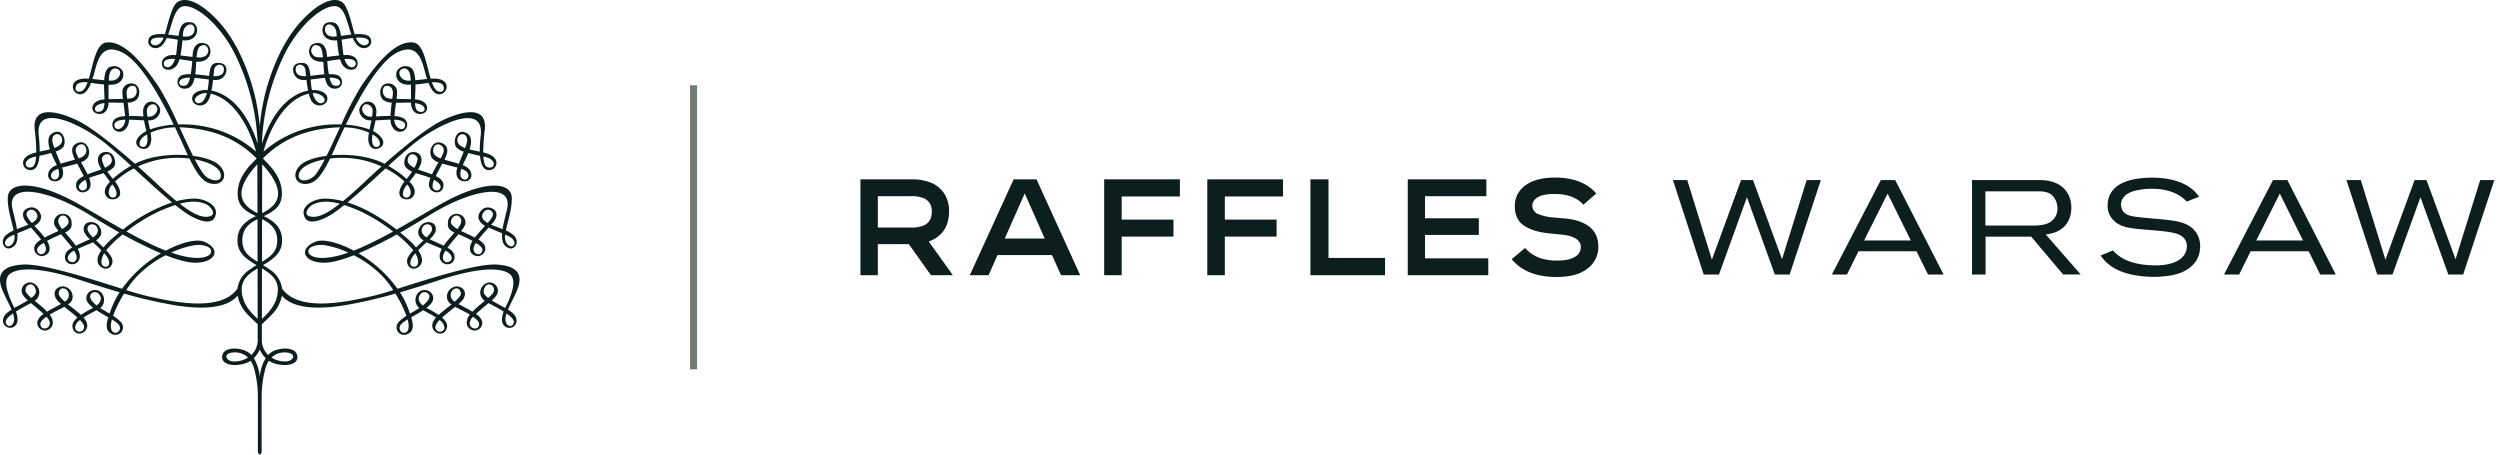 <svg width="176" height="32" viewBox="0 0 176 32" fill="none" xmlns="http://www.w3.org/2000/svg"><path d="M34.987 18.626c-1.416-.093-4.798 1.01-7.004 1.702a8.9 8.9 0 0 0-2.74-2.491q1.383-.598 2.69-1.333c.43.331.821.706 1.163 1.119a2.1 2.1 0 0 0-.386.518c-.237.54.346 1.1.86.55.17-.18.242-.527-.126-1.07.184-.19.392-.383.585-.567.146.085.662.276 1.075.465a1.5 1.5 0 0 0-.131.335c-.12.52.278.82.651.735.425-.098.499-.625.176-.944a1.5 1.5 0 0 0-.3-.209c.038-.05.07-.097.116-.154.27-.33.486-.585.657-.79.171.072.367.153.585.261.155.075.285.142.406.207q-.054.08-.091.17c-.315.74.288.926.535.9a.6.6 0 0 0 .264-.125.54.54 0 0 0 .164-.231.52.52 0 0 0-.107-.53 1.4 1.4 0 0 0-.349-.28c.215-.279.495-.596.719-.844.278.134.613.26.951.402-.023.373.021.7.214.882.588.55 1.108-.231.619-.726a1.9 1.9 0 0 0-.57-.351c.126-.634.425-1.45.417-2.284-.013-1.155-1.886-1.299-4.874.356-1.04.577-2.078 1.219-3.236 1.864-.905-.705-2.14-1.505-3.458-1.912.838-.692 1.768-1.557 2.684-2.395.487.248.934.558 1.33.924-.392.491-.545 1.056-.045 1.22.514.17.996-.31.65-.892a2 2 0 0 0-.255-.318c.138-.172.3-.384.448-.603.335.12.698.2 1.03.337-.075.166-.11.345-.105.526.073.637 1.065.697 1.02-.073-.017-.257-.263-.442-.54-.582.145-.303.326-.627.465-.877.346.107.742.194 1.067.283a.85.85 0 0 0-.012.683c.322.523 1.287.292.896-.487a1.02 1.02 0 0 0-.518-.37l.028-.065c.083-.175.24-.471.367-.794.273.078.564.148.822.202.084.996.495 1.09.855.962.303-.106.576-.733-.22-1.075a3 3 0 0 0-.41-.13q.009-.802.111-1.598c.197-1.829-1.79-1.241-3.033-.631-1.082.528-2.805 1.96-4.027 3.034l-.142-.072c-1.024-.484-2.402-.628-3.58-.53q.066-.137.133-.287c.14-.308.412-.926.772-1.677.595.008 1.18.134 1.72.37a3 3 0 0 0-.047.433c-.006.453.268.879.781.654.158-.07.634-.44-.207-1.061a1.5 1.5 0 0 0-.229-.136c.053-.237.118-.483.166-.754.333-.01.717-.04 1.053-.046q0 .054.006.108c.07.587.55.93.98.64a.53.53 0 0 0 .157-.218.5.5 0 0 0-.082-.506.56.56 0 0 0-.22-.162 1.6 1.6 0 0 0-.564-.115c.02-.262.071-.614.114-.94.21.004.455-.002.748-.01q.165-.002.302.004c.002.035.002.07.005.095.06.632.527.825.921.632.381-.189.297-.87-.569-.95l-.068-.007c.003-.193.014-.42.024-.676q.008-.204.005-.376.46-.035.914-.116c.301.754.594.827.826.803.48-.05.75-.841-.047-1.059a2 2 0 0 0-.622-.03c-.301-.984-.482-2.429-1.195-2.545-1.344-.217-2.814 1.772-3.706 3.082q-.788 1.297-1.388 2.682a8 8 0 0 0-2.943.437c-.94.328-1.803.83-2.538 1.477.285-1.114 1.281-3.636 3.187-4.08q.06.263.19.501c.351.587 1.227.324 1.11-.262-.058-.291-.477-.53-1.077-.493a5 5 0 0 1-.08-.632l-.008-.113c.312-.036.674-.087 1.006-.113.117.553.327.724.635.757.672.068.75-.784.206-.966a2 2 0 0 0-.572-.049 9 9 0 0 1-.105-.92q.513-.09.899-.13.056.207.169.394c.33.49 1.103.464 1.065-.145-.031-.464-.546-.545-.685-.55a4 4 0 0 0-.305.004 3 3 0 0 1-.044-.296q-.046-.451-.09-.788c.265-.045.533-.09.785-.119q.101.237.261.442c.438.526 1.111.204 1.035-.261-.044-.266-.19-.37-.537-.436a2.6 2.6 0 0 0-.63-.01c-.214-.754-.443-1.778-.763-2.153-.348-.408-1.353-.544-3.004 1.242-1.554 1.682-2.375 4.245-2.664 5.698q-.172.838-.246 1.687a15 15 0 0 0-.247-1.687c-.29-1.453-1.11-4.016-2.665-5.698C13.726-.286 12.72-.15 12.373.258c-.32.375-.549 1.399-.763 2.152a2.6 2.6 0 0 0-.632.011c-.345.066-.493.17-.535.436-.078.465.597.787 1.034.261a2 2 0 0 0 .262-.442c.25.029.52.074.784.12q-.044.336-.089.787a3 3 0 0 1-.044.296 4 4 0 0 0-.306-.004c-.137.005-.654.086-.685.55-.037.61.735.635 1.066.145q.112-.187.169-.396.386.042.899.132c-.022.283-.053.62-.106.92a2 2 0 0 0-.572.049c-.543.182-.464 1.034.207.966.309-.032.516-.204.637-.757.33.026.69.077 1.003.113l-.008.113a5 5 0 0 1-.08.632c-.599-.037-1.018.202-1.077.493-.115.586.76.849 1.111.262a2 2 0 0 0 .19-.501c1.906.444 2.9 2.967 3.188 4.08a7.7 7.7 0 0 0-2.538-1.477 8 8 0 0 0-2.943-.437q-.6-1.384-1.39-2.682c-.891-1.31-2.363-3.299-3.703-3.082-.716.116-.897 1.562-1.196 2.544a2 2 0 0 0-.624.031c-.796.218-.527 1.01-.046 1.059.231.024.525-.05.825-.803q.453.081.914.116-.002.172.006.376c.01.256.021.483.024.676l-.069.007c-.865.08-.949.761-.567.95.393.193.86 0 .92-.632.003-.025.003-.06.004-.095a5 5 0 0 1 .303-.003c.292.007.536.013.746.01.045.325.095.677.116.94a1.6 1.6 0 0 0-.565.114.56.56 0 0 0-.22.162.52.52 0 0 0-.082.505.53.53 0 0 0 .156.218c.43.29.912-.052.982-.639.004-.033.004-.072.006-.108.335.007.719.036 1.052.046.048.27.113.517.165.754q-.12.059-.228.136c-.84.62-.364.991-.207 1.06.514.226.788-.2.783-.653a3 3 0 0 0-.048-.433 4.4 4.4 0 0 1 1.72-.37c.359.75.63 1.369.772 1.678q.067.149.132.286c-1.178-.098-2.555.046-3.58.53-.05.024-.094.05-.142.072-1.22-1.074-2.945-2.506-4.025-3.034-1.245-.61-3.233-1.198-3.034.63q.1.797.11 1.6-.21.049-.41.13c-.796.34-.521.968-.22 1.074.362.128.772.034.855-.962.258-.054.55-.124.821-.202.128.322.286.618.37.794.01.023.016.044.028.066a1.02 1.02 0 0 0-.52.369c-.39.779.575 1.01.897.487a.85.85 0 0 0-.012-.683c.324-.09.721-.176 1.066-.283.139.249.32.574.464.877-.277.14-.523.325-.539.582-.045.77.948.71 1.02.073.006-.18-.03-.36-.105-.526.332-.137.695-.218 1.031-.337.148.219.31.43.446.603q-.143.149-.254.318c-.344.581.137 1.063.65.892.5-.164.347-.729-.045-1.221a6 6 0 0 1 1.33-.923c.917.838 1.846 1.703 2.685 2.395a11.4 11.4 0 0 0-3.458 1.912c-1.158-.645-2.198-1.287-3.238-1.864-2.986-1.655-4.86-1.51-4.872-.356-.01.835.29 1.65.417 2.284-.21.083-.404.201-.57.35-.491.495.03 1.277.619.727.192-.182.237-.51.212-.882.34-.143.674-.268.954-.402.223.248.503.565.716.843q-.198.114-.349.281a.52.52 0 0 0-.105.53q.051.136.164.231a.6.6 0 0 0 .263.125c.248.026.85-.16.537-.9a1.4 1.4 0 0 0-.091-.17c.119-.065.25-.132.406-.207.218-.108.413-.189.582-.26.172.204.39.459.658.789.045.057.078.104.115.154a1.5 1.5 0 0 0-.299.21c-.322.318-.249.845.176.942.374.087.772-.215.651-.734a1.5 1.5 0 0 0-.13-.335c.413-.189.928-.38 1.075-.465.192.184.4.377.584.567-.37.543-.296.89-.127 1.07.514.55 1.098-.01.862-.55q-.151-.288-.388-.518a7.4 7.4 0 0 1 1.163-1.119q1.309.735 2.692 1.333a8.9 8.9 0 0 0-2.742 2.491c-2.204-.693-5.587-1.795-7.003-1.702-1.526.1-1.673.755-1.555 1.358.105.527.535 1.231.782 1.815-.312.196-.55.403-.591.652a.507.507 0 0 0 .93.376c.135-.21.089-.555-.033-.894a14 14 0 0 1 1.064-.592c.152.128.316.26.482.404.155.137.288.252.403.358-.168.1-.303.241-.391.41a.51.51 0 0 0 .02.49.55.55 0 0 0 .184.184.6.6 0 0 0 .252.084c.147.001.29-.05.398-.145a.54.54 0 0 0 .185-.364.9.9 0 0 0-.217-.612c.395-.24.845-.442.964-.513l.063-.041c.213.174.439.345.584.47.071.06.205.167.343.292-.366.315-.378.536-.343.709.108.524.736.552.973.095.14-.272.013-.555-.205-.808.304-.2.66-.376.914-.512.266.179.562.344.831.496-.158.523-.178.904.153 1.121.612.408 1.242-.361.635-.884a4 4 0 0 0-.452-.345q.268-.712.662-1.371l.115-.19q1.755.508 3.56.817c1.914.31 3.648.252 4.432-.67.097.491.337.946.694 1.314.312.325.57.558.716.685 0 .647.003 1.044.003 1.044.011.207-.022.415-.098.61a1.5 1.5 0 0 1-.344.522 1.37 1.37 0 0 0-.685-.384c-.437-.13-1.296-.124-1.371.456-.086.654.888.756 1.63.516q.199-.065.368-.183.12.175.193.372a7.3 7.3 0 0 1 .313 1.85c.005.156.012.307.006 4.118-.001.18.073.249.134.264.06-.015.134-.084.132-.264-.007-3.811.001-3.962.006-4.118a7.2 7.2 0 0 1 .313-1.85 1.7 1.7 0 0 1 .192-.372q.17.118.367.183c.745.24 1.718.138 1.632-.516-.076-.58-.934-.585-1.37-.456-.264.06-.503.194-.685.384a1.5 1.5 0 0 1-.344-.523 1.45 1.45 0 0 1-.097-.609s0-.397.003-1.044c.144-.127.402-.36.715-.685.356-.368.597-.823.694-1.314.784.922 2.517.98 4.433.67a33 33 0 0 0 3.559-.817l.113.19q.395.657.662 1.37-.237.159-.45.346c-.605.523.023 1.292.635.884.33-.217.311-.598.153-1.121.268-.152.565-.317.832-.497.25.137.61.313.913.513-.218.253-.346.536-.207.808.24.457.868.43.976-.095.035-.173.02-.394-.344-.71.138-.124.271-.231.344-.29.144-.126.369-.297.583-.472l.062.042c.12.071.568.274.965.513a.9.9 0 0 0-.217.612c.01.139.076.269.184.363.108.095.25.147.398.146a.6.6 0 0 0 .252-.083.55.55 0 0 0 .184-.184.51.51 0 0 0 .02-.492 1.04 1.04 0 0 0-.39-.41c.114-.105.247-.22.404-.357.165-.145.328-.276.48-.404.45.23.798.424 1.066.592-.123.34-.168.684-.035.894a.506.506 0 0 0 .93-.376c-.041-.25-.279-.456-.592-.652.248-.584.68-1.288.784-1.815.118-.604-.029-1.258-1.556-1.358m-5.88.152c-.186-.03-.244-.151-.201-.405.064-.202.18-.387.336-.537q.02.03.037.06c.368.736 0 .91-.173.882m.61-2.707c.159-.448.828-.335.675.18a1.5 1.5 0 0 1-.363.464c-.23-.151-.412-.36-.312-.644m1.9 1.74c.49.51-.116.749-.29.608-.143-.117-.26-.302.033-.775q.142.066.256.168m.587-1.69c-.246-.14-.469-.32-.456-.502.031-.461.56-.639.712-.174.062.193-.069.433-.256.677m1.676 1.689c-.137.177-.587.091-.535-.381a.9.9 0 0 1 .162-.327c.461.28.554.471.373.708m.452-2.119c-.267-.153-.475-.36-.355-.623.243-.536.81-.275.72.102q-.133.293-.365.521m1.467.93c.76.367.338 1.025-.091.554a.82.82 0 0 1-.14-.66q.117.052.23.107m-5.277-1.647c2.658-1.578 5.573-2.193 5.186-.296-.071.349-.246.92-.324 1.453l-.359-.141c-.08-.032-.256-.091-.443-.173.09-.103.158-.18.184-.212.297-.406.284-.876-.308-.994-.46-.093-.819.393-.773.733q.046.18.168.325a.85.85 0 0 0 .301.223c-.245.268-.52.564-.726.83-.207-.109-.432-.213-.633-.31-.051-.026-.18-.08-.328-.15.302-.38.377-.563.252-.846a.6.6 0 0 0-.262-.289.64.64 0 0 0-.75.107.56.56 0 0 0-.16.35c-.074.445.096.617.45.787-.132.151-.268.302-.38.439-.109.135-.253.298-.38.486-.254-.124-.51-.235-.617-.289-.067-.035-.214-.09-.373-.167a1.6 1.6 0 0 0 .419-.537c.169-.784-.75-.82-1.042-.41-.384.534-.069.854.192 1.029-.17.16-.351.33-.522.497a5 5 0 0 0-.55-.57 15 15 0 0 0-.567-.48c1.15-.649 2.072-1.233 2.345-1.395m3.6-3.936c.918.19.726.906.2.727-.182-.06-.264-.362-.293-.745q.047.008.092.018m-5.524 2.868c-.352-.022-.263-.515.024-.864l.05-.06q.066.072.117.155c.252.425.101.788-.19.77m.797-2.657a2 2 0 0 1-.218.561c-.285-.142-.51-.329-.47-.575.105-.666.756-.32.688.014m1.518 1.67c.351.378-.25.715-.447.291a.9.9 0 0 1 .1-.555q.195.107.347.265m.313-2.2q-.079.225-.2.431c-.34-.126-.586-.304-.52-.656.114-.606.866-.305.72.226m1.448 1.242c.552.284.256.791-.054.653-.208-.093-.26-.348-.14-.734q.099.034.194.081m.153-1.772c-.026.079-.056.151-.081.226-.295-.107-.509-.254-.54-.494-.083-.661.947-.693.621.268m-3.744-.037c1.638-1.339 5.044-3.049 4.763-.608q-.07.562-.066 1.126c-.238-.051-.487-.099-.717-.16.151-.478.182-.96-.236-1.164-.71-.341-.958.611-.713 1.003.144.152.331.261.539.315-.127.322-.251.61-.348.863-.233-.077-.461-.135-.605-.175-.132-.04-.272-.075-.406-.114a.3.3 0 0 0 .024-.047c.183-.384.382-.95-.299-1.154-.51-.152-.884.505-.643 1.024.115.172.29.3.496.36-.154.27-.327.57-.46.853-.133-.053-.256-.096-.351-.13-.134-.053-.379-.124-.624-.22a3 3 0 0 0 .18-.355c.138-.348.068-.863-.513-.872-.617-.008-.787.843-.505 1.112q.184.166.416.27-.18.266-.388.515a6.6 6.6 0 0 0-1.283-.92 46 46 0 0 1 1.74-1.522m.634-2.285c-.373.028-.477-.185-.495-.614.877.122.72.597.495.614m1.318-2.004c.277.112.343.688-.13.58-.22-.049-.372-.3-.5-.646.212-.034.43-.01.63.066m-4.58 3.741c.245.167.43.604.162.712-.306.121-.483-.183-.407-.762.004-.032.014-.063.018-.092q.137.079.227.142m-.359-1.394c-.49.013-.788-.583-.452-.828.198-.144.58.05.59.392q0 .218-.037.431c-.034.002-.071.005-.101.005m1.525-1.266a1 1 0 0 1-.453-.092c-.344-.253-.23-.777-.006-.812.221-.037.53.09.497.565-.007.092-.021.21-.038.34m.412 1.499c.445.072.53.284.483.435-.134.438-.737.13-.757-.457q.137.002.274.022m-.049-4.764c1.413-.682 1.71.513 1.95 1.423q.068.253.134.453c-.279.025-.568.063-.828.087-.05-.756-.275-.923-.532-.974a.7.7 0 0 0-.444.04.66.66 0 0 0-.32.293c-.139.275-.032.974.87.959.043 0 .076-.004.117-.006.011.392.004.756.003 1.023-.342-.013-.703-.013-1.015-.019q.048-.272.038-.549a.6.6 0 0 0-.074-.24.6.6 0 0 0-.173-.188.64.64 0 0 0-.504-.101c-.497.088-.563.826-.23 1.142a.97.97 0 0 0 .609.196 11 11 0 0 0-.095.937c-.34-.004-.707.018-1.014.037.01-.098.023-.192.026-.301.015-.69-.551-.887-.897-.647-.632.44-.175 1.155.33 1.213q.096.01.213.013c-.04.208-.09.426-.133.638a6 6 0 0 0-1.667-.338c.918-1.885 2.343-4.465 3.636-5.09m.932 1.989a3 3 0 0 1-.208.001c-.517-.028-.675-.523-.551-.697.164-.23.673-.304.742.45q.012.122.017.246m-6.152 1.532c-.204.144-.557.053-.752-.652.595-.03 1.052.442.752.652m1.02-1.64c.348.213.136.603-.301.436-.128-.05-.218-.259-.284-.532a1.2 1.2 0 0 1 .585.096m1.263-1.11c.033.307-.529.542-.794-.306.488-.024.766.053.794.305m.881-1.628c.212.309-.504.695-.875-.172.416-.032.753-.006.875.172m-15.276 0c.12-.178.458-.204.874-.172-.372.867-1.087.48-.874.172m.88 1.627c.027-.25.306-.33.793-.305-.266.848-.826.613-.792.305m1.563 1.547c-.437.167-.65-.223-.3-.436a1.2 1.2 0 0 1 .584-.096c-.065.273-.157.482-.284.532m.72 1.203c-.3-.209.155-.68.752-.652-.196.706-.549.797-.752.653M5.67 6.443c-.474.108-.408-.468-.131-.58.2-.077.418-.1.631-.066-.127.345-.28.597-.5.646m1.188 1.424c-.227-.017-.383-.491.494-.614-.017.429-.122.642-.494.614M8.06 8.883c-.047-.15.037-.363.483-.435q.138-.02.276-.022c-.021.587-.625.895-.76.457m.858-2.273c-.033-.474.276-.602.498-.565.222.035.337.559-.007.812a1 1 0 0 1-.453.092 7 7 0 0 1-.038-.339m1.042 3.711c-.268-.108-.083-.545.161-.712q.09-.062.228-.142.01.045.016.092c.078.579-.1.883-.405.762m.383-2.542c.01-.342.39-.536.59-.392.337.245.037.84-.452.828-.03 0-.068-.003-.101-.005a2.4 2.4 0 0 1-.037-.43m.218 1.334c-.044-.212-.092-.43-.134-.638q.119-.003.214-.013c.506-.058.961-.773.329-1.213-.344-.24-.91-.043-.896.647.003.109.017.203.028.3-.309-.018-.674-.04-1.015-.036a11 11 0 0 0-.095-.937.96.96 0 0 0 .608-.195c.333-.317.267-1.055-.23-1.143a.65.65 0 0 0-.503.102.6.6 0 0 0-.173.188.6.6 0 0 0-.075.24 3 3 0 0 0 .037.548c-.31.006-.671.006-1.012.019-.002-.267-.01-.63.002-1.023.04.002.074.006.115.006.905.016 1.011-.684.874-.958a.66.66 0 0 0-.322-.294.7.7 0 0 0-.444-.04c-.258.05-.482.218-.534.975-.259-.025-.549-.063-.826-.088q.067-.2.135-.453c.24-.91.535-2.105 1.949-1.423 1.293.626 2.718 3.207 3.637 5.092a6 6 0 0 0-1.67.337M7.66 5.673q.006-.124.017-.246c.07-.754.578-.68.743-.45.123.174-.035.67-.551.697a3 3 0 0 1-.21-.001m-5.407 6.092c-.525.179-.719-.536.2-.727q.045-.01.091-.018c-.027.383-.11.684-.29.745m1.494-1.576c-.325-.961.705-.93.62-.268-.03.24-.244.387-.538.494zm.208 2.425c-.31.138-.606-.369-.055-.653a2 2 0 0 1 .195-.08c.12.385.068.64-.14.733m1.393-1.894c-.145-.53.605-.832.72-.225.067.351-.18.53-.519.656a2.3 2.3 0 0 1-.201-.431m.759 2.49c-.196.424-.797.087-.445-.29q.152-.156.345-.265c.095.17.13.365.1.555m1.072-1.96c-.069-.336.582-.681.69-.015.037.247-.187.433-.471.575a2 2 0 0 1-.22-.56m.797 2.657c-.292.019-.444-.344-.192-.77q.053-.082.12-.155l.048.06c.286.349.376.842.024.864m-.03-1.314a7 7 0 0 1-.387-.515q.232-.101.416-.269c.283-.269.111-1.12-.505-1.112-.581.01-.651.524-.514.872q.078.185.18.356c-.244.095-.489.166-.624.219-.093.034-.218.077-.348.13-.135-.284-.308-.583-.463-.853a.9.9 0 0 0 .497-.36c.241-.519-.132-1.176-.643-1.024-.682.203-.482.77-.298 1.154l.022.047c-.134.04-.271.074-.406.114-.144.04-.372.099-.604.175-.096-.252-.22-.54-.346-.863.207-.054.393-.163.536-.315.245-.392-.002-1.344-.712-1.002-.417.202-.388.685-.236 1.164-.23.06-.48.108-.717.16a9 9 0 0 0-.066-1.127c-.281-2.44 3.125-.73 4.762.608a44 44 0 0 1 1.74 1.523 6.8 6.8 0 0 0-1.284.918M.867 17.175c-.429.47-.85-.187-.092-.553q.115-.055.234-.107a.82.82 0 0 1-.142.66M1.88 15.17c-.092-.377.474-.638.72-.102.12.263-.09.47-.355.625a1.7 1.7 0 0 1-.365-.523m.815 2.64c-.18-.237-.087-.429.373-.708q.114.147.16.326c.054.473-.396.559-.533.382m1.42-2.364c.151-.466.68-.288.712.173.012.182-.21.361-.455.503-.189-.244-.319-.484-.256-.677m1.133 2.973c-.174.14-.78-.098-.289-.607a1 1 0 0 1 .257-.168c.292.473.176.658.032.775m1.299-1.704a1.5 1.5 0 0 1-.363-.464c-.154-.515.516-.628.675-.18.1.284-.08.493-.312.644m1.124 1.658c.042.253-.018.374-.202.405-.174.029-.54-.146-.171-.882a.4.4 0 0 1 .035-.06c.156.151.272.335.338.537m.16-1.523a5.4 5.4 0 0 0-.55.57c-.17-.168-.35-.339-.52-.498.259-.175.575-.495.192-1.03-.295-.41-1.212-.373-1.045.411a1.6 1.6 0 0 0 .42.537c-.158.077-.306.132-.374.167-.105.053-.362.165-.615.29-.127-.189-.272-.352-.38-.488-.111-.136-.248-.287-.38-.438.353-.17.525-.342.45-.787a.56.56 0 0 0-.16-.35.64.64 0 0 0-.75-.107.6.6 0 0 0-.263.29c-.123.282-.048.464.253.844-.148.072-.277.124-.33.151-.2.097-.425.201-.633.31-.204-.266-.48-.562-.724-.83a.85.85 0 0 0 .3-.223.8.8 0 0 0 .168-.325c.045-.34-.31-.826-.773-.733-.591.118-.604.588-.307.994.025.033.093.11.184.212-.187.082-.363.141-.445.173-.105.043-.23.09-.357.141-.08-.534-.252-1.104-.323-1.453-.39-1.897 2.525-1.282 5.184.296.274.162 1.196.746 2.346 1.394a16 16 0 0 0-.568.482M.408 22.705c-.03-.162.112-.362.506-.636q.068.184.08.378c.004.579-.52.637-.586.258m1.8-1.732a1.8 1.8 0 0 1-.384-.41c-.055-.14-.04-.53.339-.544.268-.012.473.492.296.714a1.6 1.6 0 0 1-.251.24m1.299 1.795c-.014.418-.655.517-.663.043-.004-.16.18-.339.424-.51.14.12.226.288.239.467m1.084-1.552-.028.019c-.259-.229-.446-.44-.432-.578.05-.51.518-.405.659-.122a.5.5 0 0 1 .036.376.54.54 0 0 1-.235.305m1.325 1.864a.3.3 0 0 1-.104.193.326.326 0 0 1-.426-.002.3.3 0 0 1-.1-.193.7.7 0 0 1 .106-.313.74.74 0 0 1 .242-.235c.18.188.324.393.282.55m.891-1.577c-.447-.353-.596-.666-.332-.867a.36.36 0 0 1 .474.043c.154.173.293.473-.142.824m1.612 1.463a.33.33 0 0 1 .001.256.36.36 0 0 1-.183.188c-.193.075-.597-.04-.358-.921.284.173.5.33.54.477m-.573-1.256q-.074.19-.134.365l-.364-.212a7 7 0 0 1-.29-.18c.007-.008.02-.013.026-.021.442-.391.242-1.14-.273-1.236a.63.63 0 0 0-.346.024.6.6 0 0 0-.275.202.55.55 0 0 0-.021.63q.162.223.387.39-.063.037-.135.075-.375.187-.72.42l-.13-.116c-.22-.186-.515-.408-.781-.624a.64.64 0 0 0 .247-.244.6.6 0 0 0 .076-.33.7.7 0 0 0-.189-.456.8.8 0 0 0-.45-.24c-.487-.006-.834.406-.499.912q.14.183.32.332c-.28.157-.656.343-.98.54a7 7 0 0 0-.371-.354c-.088-.078-.29-.238-.5-.412a.73.73 0 0 0 .27-.321.7.7 0 0 0 .04-.408.7.7 0 0 0-.2-.364.77.77 0 0 0-.377-.201.64.64 0 0 0-.462.158.55.55 0 0 0-.19.43c-.015.223.168.44.433.678-.295.188-.64.358-.946.532l-.023-.05c-.62-1.24-.736-2.054-.244-2.38.778-.515 2.572-.297 4.903.465.898.295 1.83.59 2.77.863q-.344.54-.572 1.133m8.866-1.383c-1.215 1.7-4.698.89-6.43.497a22 22 0 0 1-1.39-.401q.289-.457.65-.862a7.6 7.6 0 0 1 2.121-1.59c.837.33 1.609.544 2.18.524 1.337-.045 1.752-.955.544-1.473-.52-.222-1.579.02-2.714.623a15 15 0 0 1-.956-.414 34 34 0 0 1-1.815-.933 12.2 12.2 0 0 1 2.351-1.447c.412-.178.77-.313 1.088-.415q.357.286.683.517c.62.435 1.784.987 2.091.362.42-.854-.735-1.35-1.448-1.336-.42.013-.837.074-1.242.18-.454-.37-.97-.833-1.572-1.403a57 57 0 0 0-1.139-1.04 6.6 6.6 0 0 1 1.893-.546 7 7 0 0 1 1.729-.01c.68 1.39 1.104 1.756 1.702 1.788.739.04 1.028-.703.398-1.313-.33-.323-1.019-.556-1.847-.663-.301-.601-.625-1.307-.951-2.008a8 8 0 0 1 .546.028c2.109.188 3.607.893 4.88 2.16l-.143.156c-.23.26-1.264 1.14-1.187 2.446.048.834.647 1.16 1.276 1.46-.624.3-1.366.767-1.286 1.865.057.789.686 1.2 1.334 1.586q-.224.136-.46.3a2 2 0 0 0-.598.59 1.9 1.9 0 0 0-.288.772m-4.656-2.544a6.5 6.5 0 0 1 1.704-.53c.475-.057 1.164.095 1.103.48-.058.363-.887.717-2.807.05m.599-3.44c.852-.227 1.382-.17 1.846.031.327.14.76.707.287.85-.51.152-1.164-.126-2.133-.882m1.06-3.125c.926.169 1.615.524 1.776.909.313.755-.708.718-1.165.118a7.6 7.6 0 0 1-.61-1.027m4.052.75c.116-.142.234-.27.351-.403l.007 3.443c-1.06-.527-1.716-1.347-.358-3.04m.364 6.462c-.626-.38-1.091-.727-1.07-1.56.02-.796.505-1.154 1.064-1.44zm-1.114 1.886c.026-.682.535-1.068 1.114-1.421l.007 3.548c-.542-.47-1.157-1.183-1.12-2.127M15.836 6.75a2.9 2.9 0 0 0-.949-.371c.05-.248.086-.512.113-.754q.188.019.376-.007c.635-.142.811-1.09.138-1.178-.557-.07-.717.131-.792.904-.19-.02-.377-.05-.534-.068a9 9 0 0 0-.446-.04q.038-.253.055-.593.011-.16.017-.298c1.179.076 1.18-1.063.704-1.254-.633-.256-.912.245-.951.696l-.015.218c-.268-.029-.564-.071-.85-.1q.103-.53.143-1.066c1.256.127 1.24-1.181.616-1.266-.563-.077-.764.176-.896.95-.238-.03-.486-.064-.727-.09.28-.756.418-1.693.918-1.941.796-.395 2.83 1.199 3.922 3.607a15.45 15.45 0 0 1 1.46 6.035c-.346-1.15-1.097-2.667-2.302-3.384m-.808-1.384c.021-.214.038-.39.056-.49.078-.407.71-.458.677.05-.024.367-.352.449-.733.44M13.839 4.03c.06-.65.167-.83.526-.854.174-.01.51.38.116.754a.95.95 0 0 1-.642.1m-.972-1.472c.01-.102.017-.195.027-.267.069-.596.673-.733.782-.363.09.312-.11.683-.637.646zm3.519 22.884c-.51-.057-.68-.56-.007-.624.197-.026.398-.007.586.055s.358.165.496.301a1.83 1.83 0 0 1-1.075.268m3.81-.624c.673.064.502.567-.009.624a1.83 1.83 0 0 1-1.075-.268 1.3 1.3 0 0 1 .497-.3c.188-.062.39-.081.587-.056m-1.492.395c-.235.404-.377.85-.416 1.31a3.2 3.2 0 0 0-.418-1.311 2 2 0 0 0 .418-.611c.096.227.238.435.416.612m1.193-21.115C20.988 1.69 23.023.097 23.82.491c.5.248.637 1.185.919 1.94-.242.027-.493.062-.729.092-.132-.774-.335-1.028-.896-.95-.624.084-.638 1.392.617 1.265q.039.538.142 1.066c-.286.029-.58.072-.85.1l-.015-.217c-.04-.452-.318-.952-.95-.697-.478.191-.475 1.33.702 1.254l.019.299q.017.34.056.592a9 9 0 0 0-.447.04c-.157.018-.343.047-.534.069-.078-.774-.236-.975-.792-.904-.674.087-.498 1.035.137 1.177q.188.026.377.007c.025.242.063.506.112.754a2.9 2.9 0 0 0-.948.37c-1.207.718-1.955 2.234-2.302 3.385a15.5 15.5 0 0 1 1.46-6.035m3.81-1.54q-.09.01-.171.016c-.53.037-.727-.334-.636-.646.107-.37.713-.233.782.363zm-.973 1.472c-.296.018-.533.003-.64-.1-.395-.373-.058-.764.116-.754.358.023.465.204.524.854m-1.187 1.335c-.382.009-.71-.073-.733-.44-.033-.508.598-.457.676-.05.019.1.035.276.057.49m-3.09 6.2c.118.132.235.261.35.403 1.36 1.693.705 2.513-.357 3.04zm1.058 5.304c.02.834-.445 1.18-1.07 1.56l.004-3c.56.287 1.044.647 1.066 1.44m-1.078 5.575.006-3.549c.58.353 1.088.739 1.115 1.421.035.944-.58 1.658-1.121 2.128m7.858-1.62c-1.735.394-5.217 1.203-6.432-.497a1.9 1.9 0 0 0-.288-.772 2 2 0 0 0-.599-.59 8 8 0 0 0-.46-.3c.649-.386 1.276-.797 1.335-1.586.08-1.098-.663-1.566-1.286-1.864.63-.302 1.227-.627 1.276-1.461.077-1.306-.958-2.185-1.187-2.446l-.144-.156c1.275-1.267 2.772-1.972 4.88-2.16.193-.016.372-.025.546-.028-.326.702-.649 1.407-.95 2.008-.828.107-1.517.34-1.849.663-.629.61-.34 1.353.398 1.313.598-.032 1.025-.397 1.703-1.788a7 7 0 0 1 1.73.01 6.7 6.7 0 0 1 1.892.547c-.548.487-.968.878-1.138 1.04-.6.569-1.119 1.033-1.573 1.403a5.6 5.6 0 0 0-1.242-.18c-.712-.015-1.867.482-1.448 1.335.308.625 1.471.073 2.092-.362q.327-.232.682-.517.555.182 1.088.415c.84.395 1.63.881 2.352 1.448-.572.313-1.171.627-1.818.932q-.512.243-.952.414c-1.138-.604-2.197-.845-2.716-.623-1.207.518-.792 1.428.544 1.473.571.02 1.344-.194 2.18-.523.801.406 1.52.945 2.122 1.59a6.6 6.6 0 0 1 .65.861 23 23 0 0 1-1.388.402m-3.436-9.606q-.264.536-.61 1.027c-.457.6-1.478.638-1.165-.118.161-.385.848-.74 1.775-.909m1.061 3.124c-.97.756-1.624 1.034-2.133.882-.474-.143-.04-.71.286-.85.464-.201.994-.258 1.847-.032m.6 3.44c-1.921.668-2.75.314-2.809-.049-.06-.385.629-.537 1.104-.48a6.5 6.5 0 0 1 1.705.53m3.818 5.628a.36.36 0 0 1-.184-.188.33.33 0 0 1 0-.256c.042-.147.257-.304.541-.478.24.882-.163.997-.357.922m1.427-1.907c-.433-.35-.295-.65-.14-.824a.364.364 0 0 1 .475-.043c.264.201.114.514-.335.867m1.524 1.575a.3.3 0 0 1-.102.194.326.326 0 0 1-.426.001.3.3 0 0 1-.103-.192c-.042-.158.102-.363.282-.551q.15.091.242.235c.06.095.097.202.107.313m.722-1.843-.027-.019a.54.54 0 0 1-.235-.305.5.5 0 0 1 .036-.376c.14-.283.608-.388.66.122.014.138-.176.35-.434.578m1.72 1.576c-.009.474-.649.375-.663-.043a.67.67 0 0 1 .238-.466c.244.17.428.35.426.51m.636-1.839a1.6 1.6 0 0 1-.25-.24c-.18-.22.026-.725.296-.713.38.014.392.404.336.544a1.7 1.7 0 0 1-.382.41m1.8 1.733c-.068.38-.59.32-.585-.258q.01-.194.078-.378c.393.274.537.474.508.636m-.581-1.075q-.014.026-.023.05c-.307-.175-.651-.345-.946-.533.264-.237.448-.455.432-.679a.55.55 0 0 0-.19-.429.62.62 0 0 0-.461-.159.77.77 0 0 0-.377.202.7.7 0 0 0-.2.363.7.7 0 0 0 .04.408.73.73 0 0 0 .268.322c-.21.174-.41.334-.498.412q-.219.195-.373.353c-.321-.196-.697-.382-.979-.54q.181-.148.32-.33c.335-.507-.012-.919-.497-.914a.8.8 0 0 0-.451.24.7.7 0 0 0-.19.456.6.6 0 0 0 .076.331.63.63 0 0 0 .247.244c-.266.216-.56.438-.78.624q-.067.058-.13.116a6 6 0 0 0-.72-.42q-.073-.037-.136-.076.226-.166.388-.39a.55.55 0 0 0-.022-.63.6.6 0 0 0-.275-.2.63.63 0 0 0-.346-.025c-.515.096-.715.845-.272 1.236l.026.02a9 9 0 0 1-.29.18l-.365.213a14 14 0 0 0-.133-.365 6.3 6.3 0 0 0-.573-1.133 80 80 0 0 0 2.77-.863c2.33-.762 4.127-.98 4.904-.464.492.325.374 1.139-.244 2.38" fill="#0C1F1E"/><path stroke="#727C74" stroke-width=".5" d="M48.825 6v20"/><path d="M66.813 14.882a2.24 2.24 0 0 0-.323-1.23 2 2 0 0 0-.873-.757 3.5 3.5 0 0 0-1.475-.27h-3.567v6.75h1.224v-2.189h2.18l1.561 2.189h1.543l-1.697-2.372q1.427-.53 1.427-2.121m-1.89 1.031a2.4 2.4 0 0 1-.82.106H61.8v-2.208h2.295c.304-.015.609.027.897.126q.607.25.607.954 0 .8-.675 1.022m6.437-3.288-3.086 6.75h1.321l.627-1.418h3.838l.636 1.418h1.35l-3.076-6.75zm-.627 4.166 1.408-3.173 1.407 3.173zm7-4.166h5.332v1.206h-4.098v1.63h3.645v1.195h-3.645v2.719h-1.234zm7.26 0h5.332v1.206h-4.098v1.63h3.645v1.195h-3.645v2.719h-1.234zm8.533 5.535h3.982v1.215h-5.255v-6.75h1.273zm6.794.029h4.455v1.186h-5.67v-6.75h5.535v1.186h-4.32v1.553h3.789v1.176h-3.789zm12.203-.82a1.87 1.87 0 0 1-.747 1.524q-.747.607-2.193.607-2.122 0-3.163-1.253l.945-.791c.268.302.603.537.979.684.419.146.862.214 1.306.203q.82 0 1.229-.265a.78.78 0 0 0 .41-.67q0-.762-1.398-.897l-.8-.077q-1.167-.116-1.808-.555-.642-.438-.641-1.364a1.75 1.75 0 0 1 .737-1.46q.738-.555 2.107-.555 1.9 0 2.893 1.118l-.907.791q-.684-.752-2.034-.752-.829 0-1.196.241-.366.24-.366.56a.63.63 0 0 0 .39.602c.373.151.77.238 1.172.255l.752.068q1.09.096 1.711.588.622.492.622 1.398" fill="#0C1F1E"/><path fill-rule="evenodd" clip-rule="evenodd" d="M152.596 19.425c.249-.03 1.367-.16 1.96-.99.131-.184.338-.55.333-1.111a1.66 1.66 0 0 0-.347-1.044c-.319-.396-.788-.662-1.817-.782a34 34 0 0 0-1.049-.103 30 30 0 0 1-1.154-.115l-.06-.007c-.373-.046-.807-.099-1.032-.457a.85.85 0 0 1-.111-.415c0-.28.16-.676.735-.894.241-.096.773-.217 1.449-.217 1.043 0 1.676.3 2.043.555.189.13.358.3.406.348l.865-.348a1 1 0 0 1-.062-.076c-.08-.102-.21-.268-.373-.402a2 2 0 0 0-.253-.195l-.046-.032c-.479-.314-1.271-.633-2.59-.633-1.072 0-1.797.218-2.193.435-.28.15-.923.575-.923 1.507 0 .227.015.696.469 1.111.488.455 1.111.522 2.382.624l.271.022c.582.048 1.477.12 1.893.306.348.155.565.435.565.821 0 .18-.058.595-.454.894-.609.462-1.549.456-1.779.454h-.028c-.217 0-1.121-.01-1.884-.319a2.9 2.9 0 0 1-.913-.574 4 4 0 0 1-.14-.16l-.874.357.02.03c.106.15.268.379.603.637.111.087.348.256.695.406.297.13.518.187.669.225l.046.012c.706.178 1.527.198 1.715.198.425 0 .812-.048.962-.068zm-27.649-.097h1.044l2.198-6.652h-1l-1.734 5.575-2.044-5.575h-.84l-2.054 5.604-1.734-5.604h-1.01l2.17 6.652h1.072l1.971-5.444zm9.976-1.637.812 1.637h1.096l-3.41-6.652h-1.01l-3.449 6.652h1.063l.811-1.637zm-3.691-.764 1.657-3.299 1.633 3.3zm14.015 2.401-2.251-2.666h-3.213v2.666h-.952v-6.652h4.532c.565 0 .773.03 1.053.102.894.236 1.406.932 1.406 1.845 0 .358-.078 1.29-1.073 1.705-.169.068-.348.121-.725.18l2.459 2.816h-1.236zm-.575-5.313c-.28-.498-.725-.546-1.242-.546h-3.657v2.41h3.29c.536 0 1.169-.02 1.536-.488.097-.11.247-.338.247-.724-.005-.127-.015-.382-.174-.652m18.671 5.313-.811-1.637h-4.087l-.812 1.637h-1.062l3.449-6.652h1.009l3.411 6.652zm-2.845-5.7-1.657 3.3h3.29zm11.865 5.7h1.043l2.198-6.652h-1l-1.734 5.575-2.043-5.575h-.841l-2.053 5.604-1.734-5.604h-1.01l2.169 6.652h1.072l1.971-5.444z" fill="#0C1F1E"/></svg>
